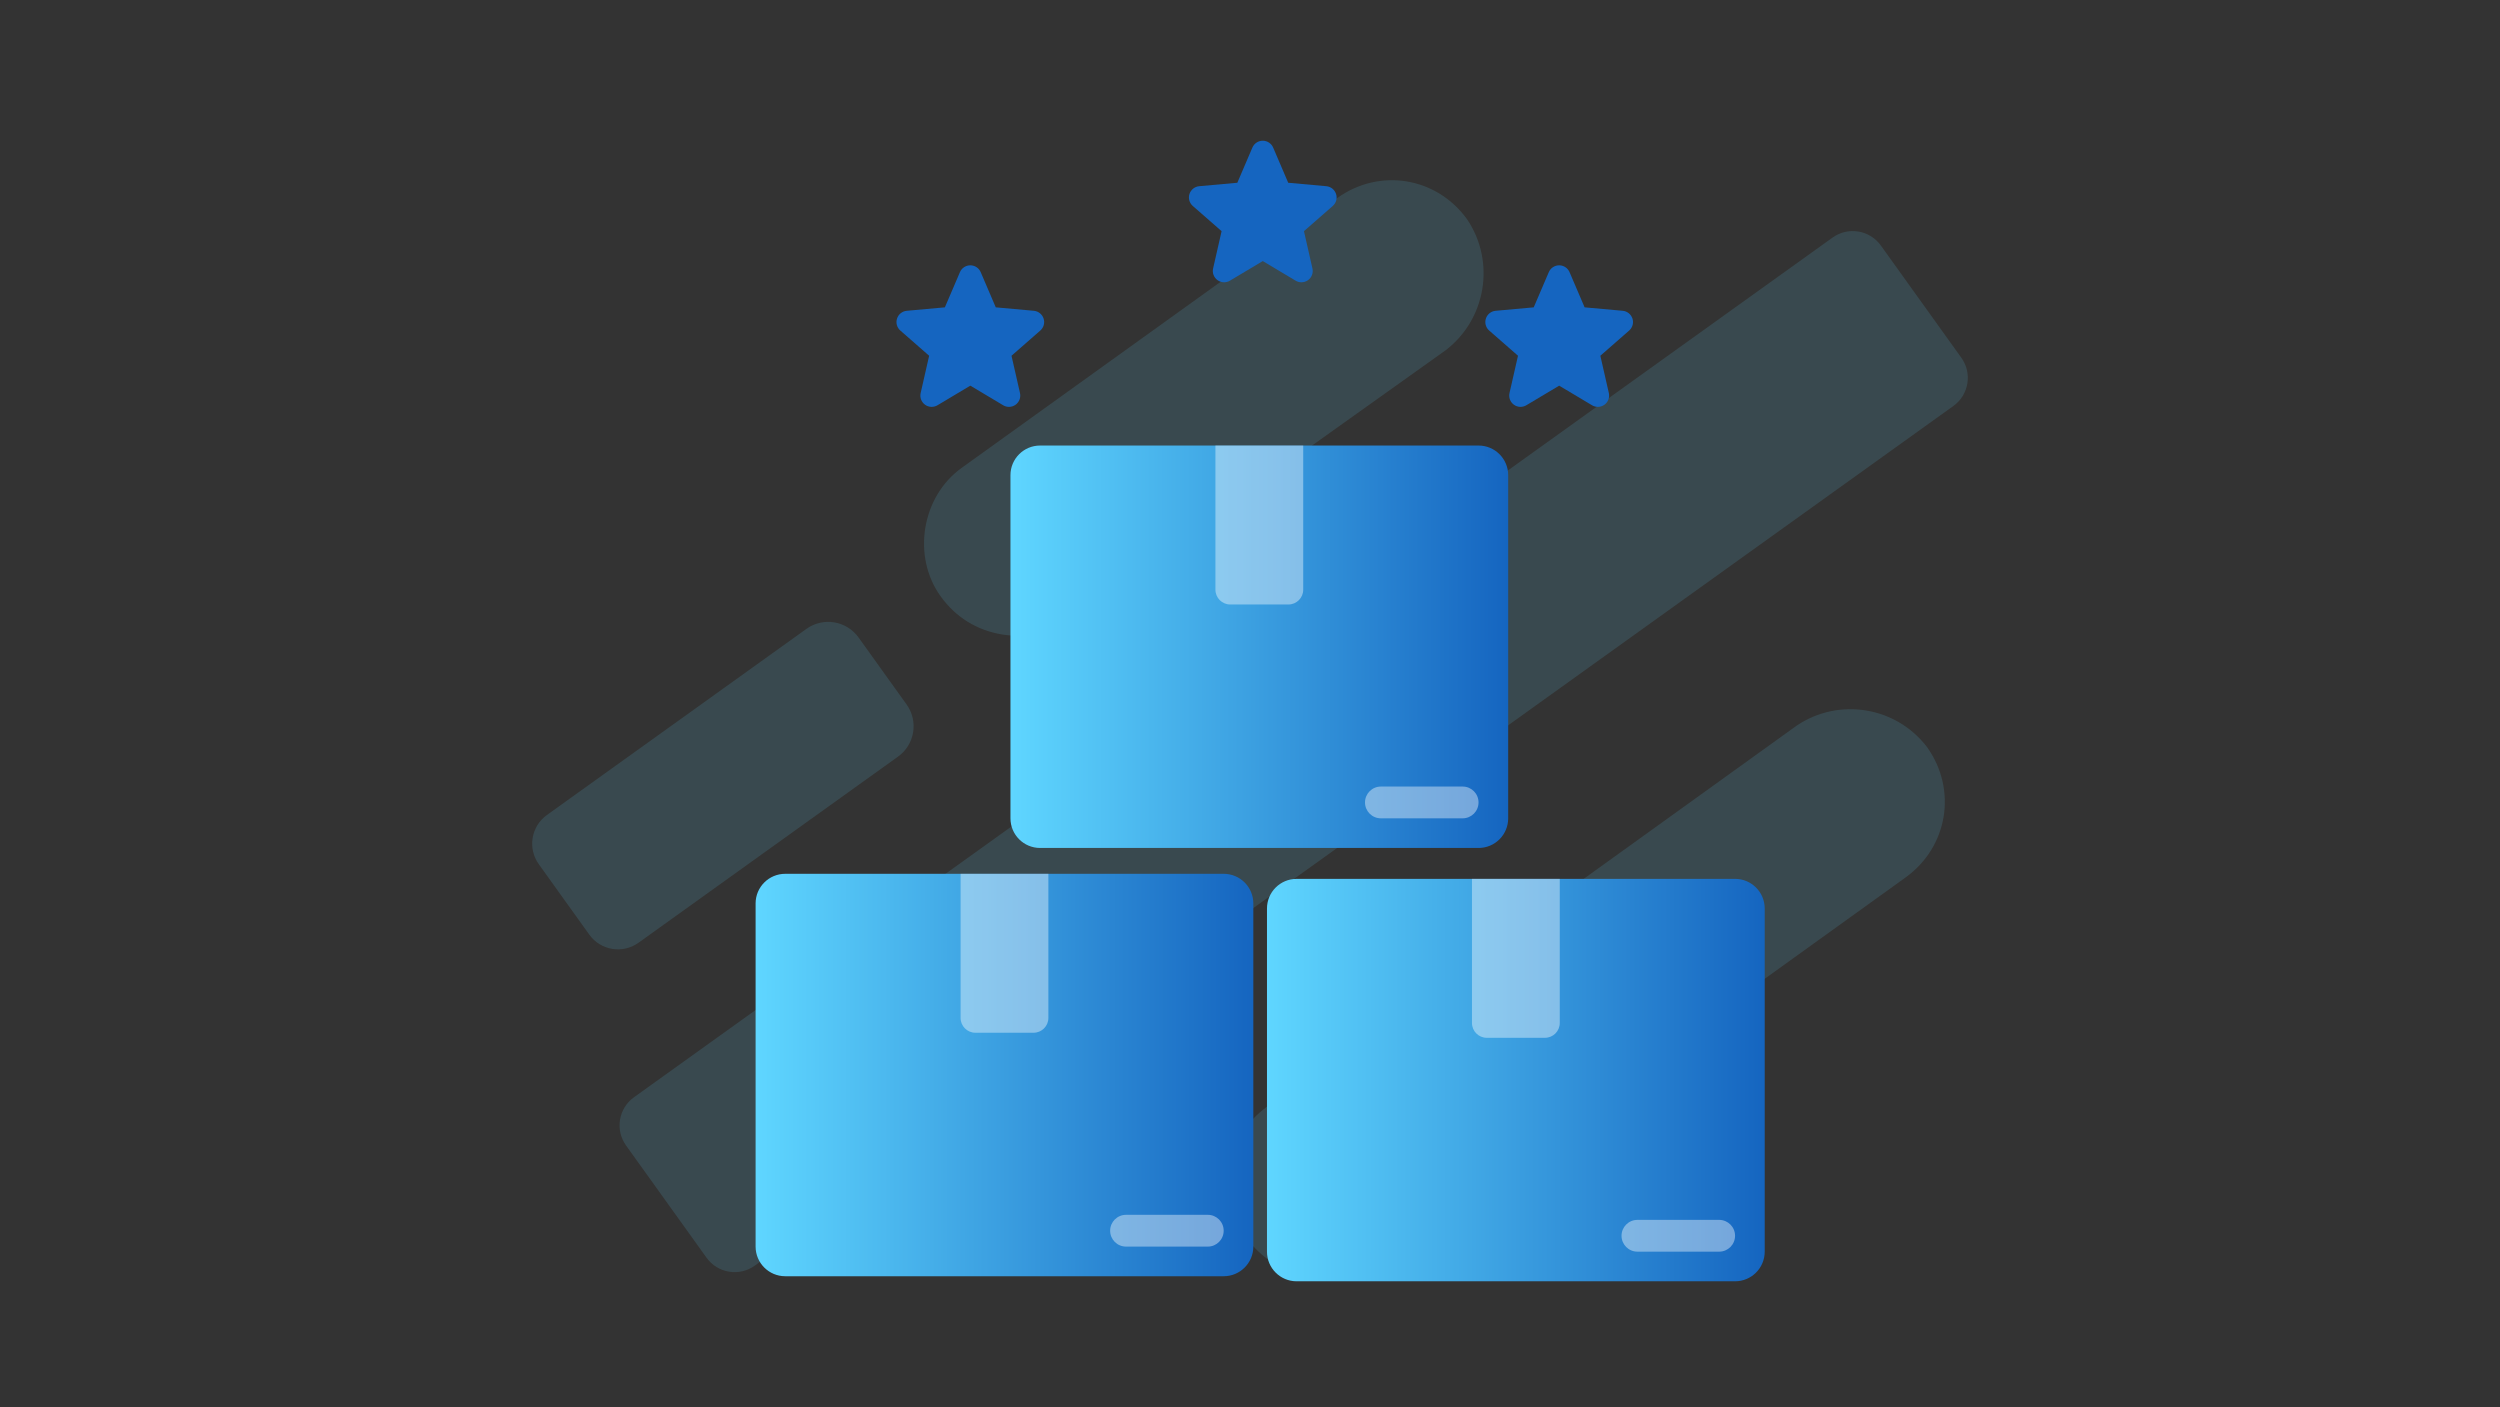 <svg width="565" height="318" viewBox="0 0 565 318" fill="none" xmlns="http://www.w3.org/2000/svg">
<rect x="0" y="0" width="565" height="318" fill="#333333" stroke="none"/>
<g clip-path="url(#clip0_19_3478)">
<g opacity="0.14">
<path fill-rule="evenodd" clip-rule="evenodd" d="M414.174 53.687C417.676 51.177 422.552 51.98 425.067 55.481L443.264 80.853C445.774 84.355 444.971 89.231 441.47 91.746L170.573 286.04C167.072 288.55 162.196 287.747 159.681 284.246L141.484 258.874C138.974 255.372 139.777 250.496 143.278 247.981L414.174 53.683V53.687Z" fill="#5FD6FF"/>
<path fill-rule="evenodd" clip-rule="evenodd" d="M226.511 143.399C220.828 142.463 216.007 139.541 212.552 134.723C206.082 125.687 208.299 112.234 217.323 105.748L302.17 44.785C311.797 37.868 324.71 39.995 331.615 49.634C337.999 59.186 335.869 72.123 326.758 79.126L241.994 139.572C237.18 143.03 231.674 144.249 226.507 143.399H226.511Z" fill="#5FD6FF"/>
<path fill-rule="evenodd" clip-rule="evenodd" d="M194.026 144.061L204.895 159.218C207.609 163.006 206.744 168.273 202.956 170.992L144.3 213.061C140.725 215.626 135.746 214.803 133.185 211.231L121.768 195.31C119.202 191.734 120.025 186.756 123.597 184.195L182.253 142.126C186.04 139.412 191.308 140.277 194.026 144.065V144.061Z" fill="#5FD6FF"/>
<path fill-rule="evenodd" clip-rule="evenodd" d="M294.983 288.155C289.82 287.305 285.003 284.383 281.552 279.562C274.659 269.923 276.79 256.982 286.409 250.061L406.075 163.973C415.612 157.569 428.513 159.696 435.493 168.818C442.386 178.457 440.256 191.398 430.636 198.322L310.97 284.407C306.161 287.869 300.658 289.087 294.983 288.155Z" fill="#5FD6FF"/>
</g>
<path d="M301.946 43.837C301.629 42.866 300.767 42.176 299.749 42.082L291.136 41.303L287.733 33.352C287.329 32.412 286.409 31.805 285.387 31.805C284.364 31.805 283.44 32.412 283.041 33.352L279.637 41.303L271.02 42.082C270.002 42.176 269.14 42.862 268.823 43.837C268.506 44.808 268.8 45.874 269.571 46.547L276.081 52.242L274.161 60.675C273.934 61.673 274.322 62.707 275.148 63.307C275.975 63.91 277.079 63.961 277.957 63.436L285.387 59.002L292.817 63.436C293.22 63.679 293.674 63.796 294.125 63.796C294.653 63.796 295.178 63.632 295.625 63.307C296.451 62.707 296.839 61.673 296.612 60.675L294.693 52.242L301.202 46.547C301.974 45.874 302.263 44.808 301.95 43.837H301.946Z" fill="#1565C0"/>
<path d="M235.853 71.994C235.535 71.023 234.674 70.333 233.655 70.239L225.042 69.46L221.639 61.509C221.235 60.569 220.315 59.962 219.293 59.962C218.271 59.962 217.346 60.569 216.947 61.509L213.543 69.46L204.927 70.239C203.908 70.333 203.047 71.019 202.729 71.994C202.412 72.965 202.706 74.031 203.477 74.704L209.987 80.399L208.068 88.832C207.841 89.83 208.228 90.864 209.055 91.464C209.881 92.067 210.986 92.118 211.863 91.593L219.293 87.159L226.723 91.593C227.126 91.836 227.581 91.953 228.031 91.953C228.56 91.953 229.085 91.789 229.531 91.464C230.357 90.864 230.745 89.83 230.518 88.832L228.599 80.399L235.108 74.704C235.88 74.031 236.17 72.965 235.856 71.994H235.853Z" fill="#1565C0"/>
<path d="M368.933 71.994C368.616 71.023 367.754 70.333 366.736 70.239L358.123 69.46L354.719 61.509C354.316 60.569 353.396 59.962 352.373 59.962C351.351 59.962 350.427 60.569 350.027 61.509L346.624 69.46L338.007 70.239C336.989 70.333 336.127 71.019 335.81 71.994C335.493 72.965 335.786 74.031 336.558 74.704L343.067 80.399L341.148 88.832C340.921 89.83 341.309 90.864 342.135 91.464C342.962 92.067 344.066 92.118 344.943 91.593L352.373 87.159L359.803 91.593C360.207 91.836 360.661 91.953 361.111 91.953C361.64 91.953 362.165 91.789 362.612 91.464C363.438 90.864 363.826 89.83 363.599 88.832L361.679 80.399L368.189 74.704C368.96 74.031 369.25 72.965 368.937 71.994H368.933Z" fill="#1565C0"/>
<path d="M334.153 100.691H235.061C231.362 100.691 228.364 103.69 228.364 107.389V184.943C228.364 188.642 231.362 191.64 235.061 191.64H334.153C337.852 191.64 340.85 188.642 340.85 184.943V107.389C340.85 103.69 337.852 100.691 334.153 100.691Z" fill="url(#paint0_linear_19_3478)"/>
<path opacity="0.4" d="M291.175 136.615H278.035C276.186 136.615 274.686 135.115 274.686 133.266V100.695H294.528V133.266C294.528 135.115 293.028 136.615 291.179 136.615H291.175Z" fill="white"/>
<path opacity="0.4" d="M330.557 184.943H312.083C310.097 184.943 308.491 183.333 308.491 181.351C308.491 179.365 310.101 177.76 312.083 177.76H330.557C332.543 177.76 334.149 179.369 334.149 181.351C334.149 183.337 332.539 184.943 330.557 184.943Z" fill="white"/>
<path d="M276.555 197.48H177.463C173.764 197.48 170.765 200.479 170.765 204.177V281.731C170.765 285.43 173.764 288.429 177.463 288.429H276.555C280.253 288.429 283.252 285.43 283.252 281.731V204.177C283.252 200.479 280.253 197.48 276.555 197.48Z" fill="url(#paint1_linear_19_3478)"/>
<path opacity="0.4" d="M233.581 233.4H220.44C218.592 233.4 217.092 231.9 217.092 230.051V197.48H236.934V230.051C236.934 231.9 235.433 233.4 233.585 233.4H233.581Z" fill="white"/>
<path opacity="0.4" d="M272.959 281.732H254.484C252.498 281.732 250.892 280.122 250.892 278.14C250.892 276.154 252.502 274.548 254.484 274.548H272.959C274.945 274.548 276.551 276.158 276.551 278.14C276.551 280.126 274.941 281.732 272.959 281.732Z" fill="white"/>
<path d="M392.128 198.624H293.036C289.337 198.624 286.338 201.622 286.338 205.321V282.875C286.338 286.574 289.337 289.572 293.036 289.572H392.128C395.826 289.572 398.825 286.574 398.825 282.875V205.321C398.825 201.622 395.826 198.624 392.128 198.624Z" fill="url(#paint2_linear_19_3478)"/>
<path opacity="0.4" d="M349.154 234.543H336.013C334.165 234.543 332.665 233.043 332.665 231.195V198.624H352.506V231.195C352.506 233.043 351.006 234.543 349.158 234.543H349.154Z" fill="white"/>
<path opacity="0.4" d="M388.532 282.875H370.057C368.071 282.875 366.466 281.265 366.466 279.283C366.466 277.298 368.075 275.692 370.057 275.692H388.532C390.518 275.692 392.124 277.302 392.124 279.283C392.124 281.269 390.514 282.875 388.532 282.875Z" fill="white"/>
</g>
<defs>
<linearGradient id="paint0_linear_19_3478" x1="228.364" y1="146.168" x2="340.847" y2="146.168" gradientUnits="userSpaceOnUse">
<stop stop-color="#5FD6FF"/>
<stop offset="1" stop-color="#1565C0"/>
</linearGradient>
<linearGradient id="paint1_linear_19_3478" x1="170.765" y1="242.956" x2="283.252" y2="242.956" gradientUnits="userSpaceOnUse">
<stop stop-color="#5FD6FF"/>
<stop offset="1" stop-color="#1565C0"/>
</linearGradient>
<linearGradient id="paint2_linear_19_3478" x1="286.338" y1="244.096" x2="398.825" y2="244.096" gradientUnits="userSpaceOnUse">
<stop stop-color="#5FD6FF"/>
<stop offset="1" stop-color="#1565C0"/>
</linearGradient>
<clipPath id="clip0_19_3478">
<rect width="565" height="318" fill="white"/>
</clipPath>
</defs>
</svg>
